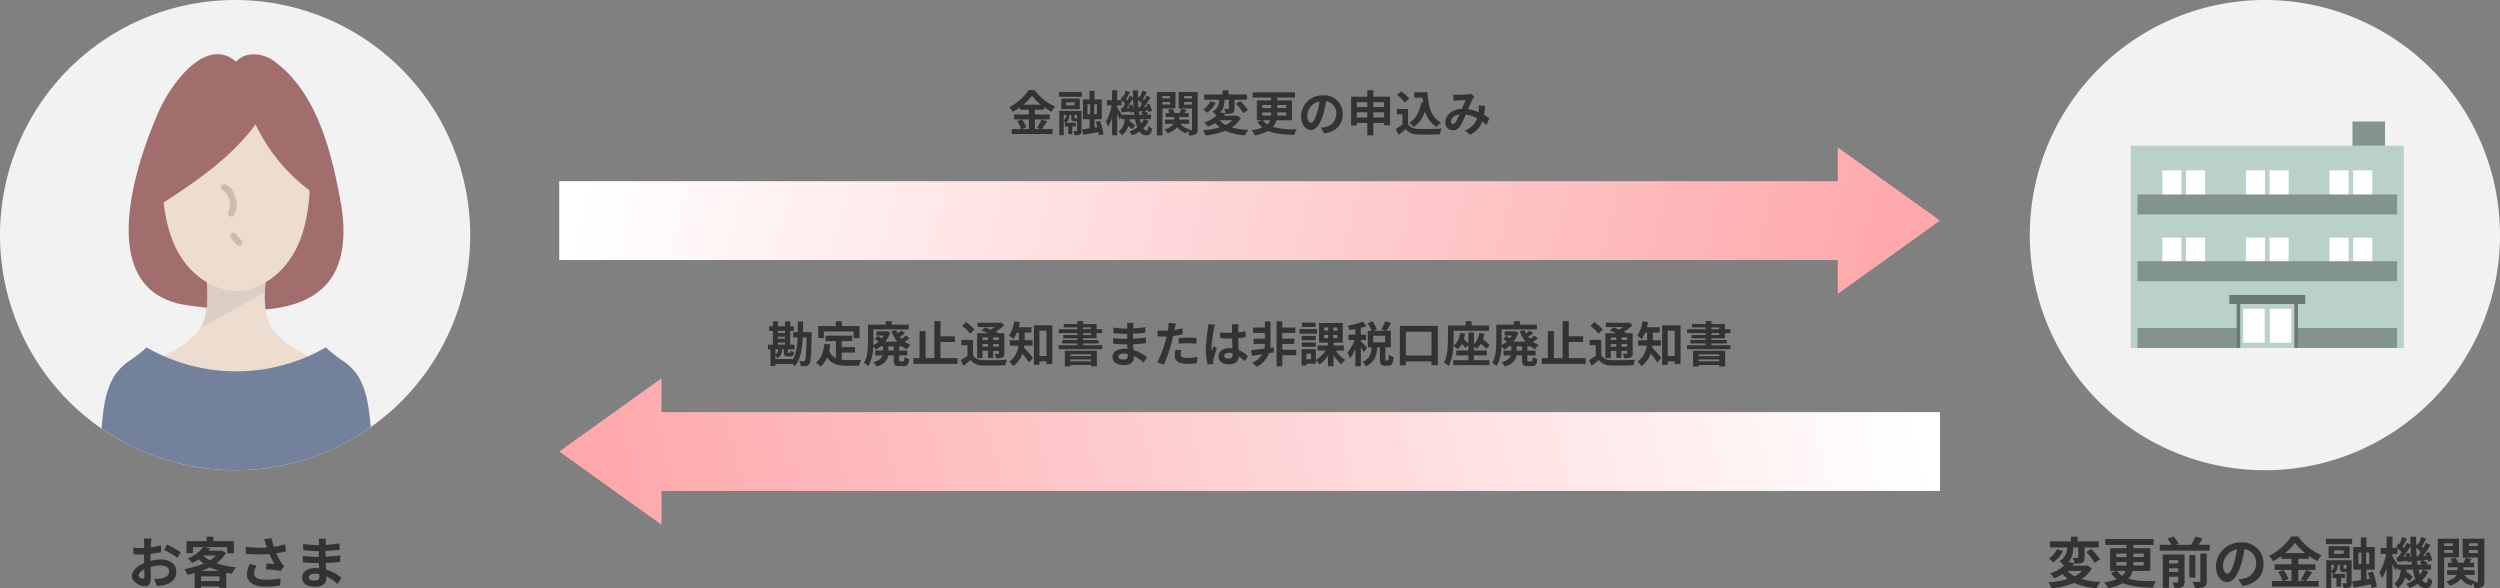 <svg xmlns="http://www.w3.org/2000/svg" xmlns:xlink="http://www.w3.org/1999/xlink" width="724.216" height="170.424" viewBox="0 0 724.216 170.424">
  <rect x="0" y="0" width="724.216" height="170.424" fill="#808080" stroke="none"/>
  <defs>
    <clipPath id="clip-path">
      <rect id="長方形_342" data-name="長方形 342" width="136.216" height="136.216" fill="none"/>
    </clipPath>
    <clipPath id="clip-path-2">
      <circle id="楕円形_10" data-name="楕円形 10" cx="68.108" cy="68.108" r="68.108" fill="none"/>
    </clipPath>
    <clipPath id="clip-path-4">
      <rect id="長方形_443" data-name="長方形 443" width="79.098" height="65.613" fill="none"/>
    </clipPath>
    <clipPath id="clip-path-5">
      <path id="パス_52" data-name="パス 52" d="M337.375,0V9.79H-33V32.616H337.375v9.79L367,21.2Z" transform="translate(833 2022.702)" fill="#333"/>
    </clipPath>
    <linearGradient id="linear-gradient" x1="0.972" y1="0.513" x2="0.017" y2="0.486" gradientUnits="objectBoundingBox">
      <stop offset="0" stop-color="#fea8ab"/>
      <stop offset="1" stop-color="#fff"/>
    </linearGradient>
    <clipPath id="clip-path-6">
      <path id="パス_800" data-name="パス 800" d="M-3.375,0V9.79H367V32.616H-3.375v9.79L-33,21.2Z" transform="translate(33 0)" fill="#333"/>
    </clipPath>
    <linearGradient id="linear-gradient-2" x1="0.028" y1="0.513" x2="0.983" y2="0.486" xlink:href="#linear-gradient"/>
  </defs>
  <g id="図" transform="translate(-618 -1982)">
    <g id="グループ_109" data-name="グループ 109">
      <g id="icon" transform="translate(617.892 1982)">
        <g id="グループ_61" data-name="グループ 61" transform="translate(0.108)">
          <g id="グループ_60" data-name="グループ 60" clip-path="url(#clip-path)">
            <path id="パス_790" data-name="パス 790" d="M0,68.108a68.108,68.108,0,1,1,68.108,68.108A68.108,68.108,0,0,1,0,68.108" fill="#f2f2f2"/>
          </g>
        </g>
        <g id="グループ_63" data-name="グループ 63">
          <g id="グループ_62" data-name="グループ 62" transform="translate(0.108)" clip-path="url(#clip-path-2)">
            <g id="グループ_155" data-name="グループ 155" transform="translate(7.646 2.263)">
              <path id="パス_791" data-name="パス 791" d="M116.877,68.071c-2.7-15.074-6.751-33.12-19.848-42.483-3.077-2.11-8.109-2.681-10.688.389-9.056-7.831-19.55,7.355-22.7,15.017-7.455,17.083-17.891,51.83,8.544,55.54,23.238,3.261,49.368,3.548,44.7-28.463" transform="translate(-25.569 -10.36)" fill="#a16d6d"/>
              <path id="パス_792" data-name="パス 792" d="M115.645,186.071c-1.579-2.3-4.178-2.925-6.546-3.6a28.615,28.615,0,0,1-13.784-8.056c-3.827-4.254-3.39-11-2.773-17.339-1.378.545-6.619.811-8.7,0-2.077.811-7.318.545-8.7,0,.616,6.342,1.054,13.085-2.774,17.339a28.611,28.611,0,0,1-13.784,8.056c-2.369.678-4.968,1.3-6.546,3.6-1.776,2.588-1.646,7.461-1.592,11.073h66.784c.053-3.613.183-8.485-1.592-11.073" transform="translate(-23.072 -80.194)" fill="#edddd1"/>
              <path id="パス_793" data-name="パス 793" d="M107.027,205.329a34.945,34.945,0,0,1-3.827-3.113,52.015,52.015,0,0,1-51.923,0,34.992,34.992,0,0,1-3.827,3.113c-2.794,1.961-5.86,3.763-7.722,10.42-2.094,7.484-1.941,21.574-1.878,32.021h78.777c.063-10.447.216-24.537-1.878-32.021-1.862-6.656-4.928-8.459-7.722-10.42" transform="translate(-16.466 -103.848)" fill="#73819c"/>
              <path id="パス_794" data-name="パス 794" d="M117.893,157.073c-1.378.545-6.619.811-8.7,0-2.077.811-7.318.545-8.7,0,.551,5.666.958,11.651-1.69,15.9l18.69-10.357c.05-1.833.213-3.7.391-5.539" transform="translate(-48.424 -80.194)" fill="#dbcec3"/>
              <path id="パス_795" data-name="パス 795" d="M116.728,74.292c-3.686-5.719-6.665-8.4-19.575-8.4-14.3-.112-16.166,3.281-19.575,8.4-3.064,4.6-1.933,18.814,1.571,26.635,4.172,9.313,11.787,13.363,18,13.537,6.217-.175,13.832-4.224,18-13.537,3.5-7.821,4.567-21.988,1.571-26.635" transform="translate(-36.366 -32.416)" fill="#edddd1"/>
              <path id="パス_796" data-name="パス 796" d="M119.5,136.215a.95.95,0,0,1-.722-.33l-1.611-1.869a.952.952,0,0,1,1.443-1.243l1.611,1.869a.952.952,0,0,1-.721,1.574" transform="translate(-57.921 -67.288)" fill="#cfbbab"/>
              <path id="パス_797" data-name="パス 797" d="M114.368,112.3a.953.953,0,0,1-.844-1.392,4.518,4.518,0,0,0,.236-3.57c-.5-1.383-.833-2.184-1.8-2.588a.952.952,0,1,1,.732-1.758c1.788.745,2.357,2.313,2.859,3.7a6.453,6.453,0,0,1-.336,5.1.951.951,0,0,1-.845.513" transform="translate(-55.006 -51.82)" fill="#cfbbab"/>
              <path id="パス_798" data-name="パス 798" d="M101.865,50.416C94.628,62.89,82.224,71.1,70.258,78.852a26.228,26.228,0,0,1,3-24.3A24.8,24.8,0,0,1,94.971,44.347c3.165.253,6.464,1.258,8.542,3.718-.6.951-1.326,1.795-1.648,2.351" transform="translate(-32.567 -21.091)" fill="#a16d6d"/>
              <path id="パス_799" data-name="パス 799" d="M127.949,54.177a51.311,51.311,0,0,0,20.525,26.272,26.052,26.052,0,0,0-6.45-22.706,15.363,15.363,0,0,0-6.606-4.4,9.186,9.186,0,0,0-7.469.834" transform="translate(-63.692 -25.623)" fill="#a16d6d"/>
            </g>
          </g>
        </g>
      </g>
      <path id="パス_832" data-name="パス 832" d="M40.976,6.008H38.768a12.876,12.876,0,0,1,.112,1.408c0,.272,0,.736-.016,1.3-.32.016-.64.032-.928.032a17.742,17.742,0,0,1-2.208-.128l.032,1.936a19.616,19.616,0,0,0,2.24.08c.256,0,.544-.016.848-.032v1.344c0,.368,0,.752.016,1.136-1.968.848-3.568,2.3-3.568,3.7,0,1.7,2.192,3.04,3.744,3.04,1.056,0,1.76-.528,1.76-2.512,0-.544-.032-1.792-.064-3.056a10.787,10.787,0,0,1,3.008-.448c1.392,0,2.352.64,2.352,1.728,0,1.168-1.024,1.808-2.32,2.048a12.32,12.32,0,0,1-1.968.112l.736,2.064a14.65,14.65,0,0,0,2.1-.256c2.544-.64,3.536-2.064,3.536-3.952,0-2.208-1.936-3.488-4.4-3.488a13.258,13.258,0,0,0-3.072.416V11.88c0-.464,0-.96.016-1.44,1.04-.128,2.144-.288,3.056-.5L43.728,7.96a19.6,19.6,0,0,1-2.944.576c.016-.4.032-.784.048-1.136C40.864,6.984,40.928,6.3,40.976,6.008Zm4.56,1.728-.88,1.552a25.457,25.457,0,0,1,3.856,2.336l.96-1.632A33.434,33.434,0,0,0,45.536,7.736ZM37.264,16.7c0-.56.656-1.216,1.632-1.744.032.864.048,1.6.048,2,0,.544-.224.672-.512.672C38.016,17.624,37.264,17.192,37.264,16.7Zm18.192-1.3a19.072,19.072,0,0,0,2.464-1.072A17.377,17.377,0,0,0,60.656,15.4Zm-.1,2.928v-1.36h5.328v1.36Zm.768-7.392H59.68a9.2,9.2,0,0,1-1.76,1.376A9.251,9.251,0,0,1,56.048,11Zm5.168-1.5-.32.08H57.488c.176-.224.352-.448.512-.672l-1.776-.352h6.688v1.776h1.952V6.76H58.928v-1.3H56.976v1.3h-5.84v3.5h1.872V8.488h2.944a9.3,9.3,0,0,1-4.5,3.216,5.324,5.324,0,0,1,1.264,1.408,15.949,15.949,0,0,0,1.952-1.072,13.011,13.011,0,0,0,1.44,1.2A22.757,22.757,0,0,1,50.5,14.824a6.321,6.321,0,0,1,.88,1.7c.72-.144,1.424-.3,2.128-.5v4.368H55.36v-.5h5.328v.464h1.968V15.912c.528.1,1.072.192,1.632.272a9.327,9.327,0,0,1,1.2-1.84,24.413,24.413,0,0,1-5.664-1.2A10.234,10.234,0,0,0,62.576,10.2ZM74.112,7.64c.1.272.192.608.32.976a33.494,33.494,0,0,1-6.144-.224l.032,2.048a42.905,42.905,0,0,0,6.832.064,21.024,21.024,0,0,0,1.5,2.9c-.5-.032-1.552-.128-2.336-.192l-.16,1.7c1.344.112,3.36.32,4.256.5l.992-1.44a10.088,10.088,0,0,1-.864-1.072A17.525,17.525,0,0,1,77.12,10.28,21.28,21.28,0,0,0,79.968,9.7l-.256-2.016a24.094,24.094,0,0,1-3.28.736,18.711,18.711,0,0,1-.672-2.512l-2.16.256C73.808,6.7,73.984,7.272,74.112,7.64Zm-2.624,6.208-2-.464a6.549,6.549,0,0,0-.848,2.976c0,2.3,2.064,3.568,5.328,3.584a22.572,22.572,0,0,0,4.3-.384l.112-2.016a22.1,22.1,0,0,1-4.288.384c-2.192,0-3.392-.576-3.392-1.92A3.854,3.854,0,0,1,71.488,13.848Zm15.056,3.344c0-.544.624-.992,1.76-.992a8.886,8.886,0,0,1,1.312.112c.016.288.016.512.016.688,0,.928-.56,1.168-1.408,1.168C87.12,18.168,86.544,17.8,86.544,17.192ZM91.552,6.056h-2.16a6.432,6.432,0,0,1,.1,1.1v.752h-.624a29.871,29.871,0,0,1-3.952-.352l.048,1.824a36.781,36.781,0,0,0,3.92.288h.592c-.016.544-.016,1.12-.016,1.648h-.768a28.272,28.272,0,0,1-3.856-.3l.016,1.888c1.056.128,2.88.208,3.808.208h.832c.016.48.032.992.064,1.488-.32-.032-.656-.048-.992-.048-2.464,0-3.952,1.136-3.952,2.752,0,1.7,1.344,2.672,3.9,2.672,2.112,0,3.152-1.056,3.152-2.416,0-.176,0-.368-.016-.592a12.264,12.264,0,0,1,3.232,2.224L96.032,17.4a12.527,12.527,0,0,0-4.48-2.416c-.048-.64-.08-1.3-.112-1.9,1.536-.048,2.784-.16,4.224-.32l.016-1.888c-1.3.176-2.656.3-4.272.384V9.608c1.552-.08,3.008-.224,4.064-.352l.016-1.84a33.534,33.534,0,0,1-4.048.432c0-.256,0-.5.016-.656A10.8,10.8,0,0,1,91.552,6.056Z" transform="translate(620.892 2132)" fill="#333"/>
    </g>
    <g id="グループ_108" data-name="グループ 108">
      <g id="icon-2" data-name="icon" transform="translate(1205.892 1982)">
        <g id="グループ_61-2" data-name="グループ 61" transform="translate(0.108)">
          <g id="グループ_60-2" data-name="グループ 60" clip-path="url(#clip-path)">
            <path id="パス_790-2" data-name="パス 790" d="M0,68.108a68.108,68.108,0,1,1,68.108,68.108A68.108,68.108,0,0,1,0,68.108" fill="#f2f2f2"/>
          </g>
        </g>
        <g id="グループ_159" data-name="グループ 159" transform="translate(29.358 35.184)">
          <g id="グループ_156" data-name="グループ 156" transform="translate(0 0)" clip-path="url(#clip-path-4)">
            <rect id="長方形_434" data-name="長方形 434" width="79.098" height="58.583" rx="0.13" transform="translate(0 7.03)" fill="#bad0cb"/>
            <path id="パス_814" data-name="パス 814" d="M20.129,42.135h5.324a.1.1,0,0,1,.1.1v8.561a.1.1,0,0,1-.1.1H20.129a.1.1,0,0,1-.1-.1V42.231a.1.1,0,0,1,.1-.1" transform="translate(-4.027 -8.47)" fill="#fff"/>
            <path id="パス_815" data-name="パス 815" d="M11.54,42.135h5.324a.1.1,0,0,1,.1.1v8.561a.1.1,0,0,1-.1.1H11.54a.1.1,0,0,1-.1-.1V42.231a.1.1,0,0,1,.1-.1" transform="translate(-2.3 -8.47)" fill="#fff"/>
            <path id="パス_816" data-name="パス 816" d="M50.439,42.135h5.324a.1.1,0,0,1,.1.1v8.561a.1.1,0,0,1-.1.1H50.439a.1.1,0,0,1-.1-.1V42.231a.1.1,0,0,1,.1-.1" transform="translate(-10.12 -8.47)" fill="#fff"/>
            <path id="パス_817" data-name="パス 817" d="M41.849,42.135h5.324a.1.1,0,0,1,.1.1v8.561a.1.1,0,0,1-.1.1H41.849a.1.1,0,0,1-.1-.1V42.231a.1.1,0,0,1,.1-.1" transform="translate(-8.393 -8.47)" fill="#fff"/>
            <path id="パス_818" data-name="パス 818" d="M80.748,42.135h5.324a.1.1,0,0,1,.1.1v8.561a.1.1,0,0,1-.1.1H80.748a.1.1,0,0,1-.1-.1V42.231a.1.1,0,0,1,.1-.1" transform="translate(-16.212 -8.47)" fill="#fff"/>
            <path id="パス_819" data-name="パス 819" d="M72.158,42.135h5.324a.1.1,0,0,1,.1.1v8.561a.1.1,0,0,1-.1.1H72.158a.1.1,0,0,1-.1-.1V42.231a.1.1,0,0,1,.1-.1" transform="translate(-14.486 -8.47)" fill="#fff"/>
            <rect id="長方形_435" data-name="長方形 435" width="9.426" height="7.029" transform="translate(64.239)" fill="#83948e"/>
            <rect id="長方形_436" data-name="長方形 436" width="75.215" height="5.785" transform="translate(1.942 40.489)" fill="#83948e"/>
            <rect id="長方形_437" data-name="長方形 437" width="29.258" height="5.785" transform="translate(1.942 59.827)" fill="#83948e"/>
            <rect id="長方形_438" data-name="長方形 438" width="29.258" height="5.785" transform="translate(47.898 59.827)" fill="#83948e"/>
            <path id="パス_820" data-name="パス 820" d="M50.555,67.944h5.984a.107.107,0,0,1,.108.108v9.624a.107.107,0,0,1-.108.107H50.555a.107.107,0,0,1-.107-.107V68.052a.107.107,0,0,1,.107-.108" transform="translate(-10.141 -13.658)" fill="#fff"/>
            <path id="パス_821" data-name="パス 821" d="M40.9,67.944h5.984a.107.107,0,0,1,.108.108v9.624a.107.107,0,0,1-.108.107H40.9a.107.107,0,0,1-.107-.107V68.052a.107.107,0,0,1,.107-.108" transform="translate(-8.2 -13.658)" fill="#fff"/>
            <rect id="長方形_439" data-name="長方形 439" width="21.974" height="2.63" transform="translate(28.562 50.26)" fill="#6c7a75"/>
            <rect id="長方形_440" data-name="長方形 440" width="1.051" height="12.722" transform="translate(30.669 52.89)" fill="#6c7a75"/>
            <rect id="長方形_441" data-name="長方形 441" width="1.049" height="12.722" transform="translate(47.38 52.89)" fill="#6c7a75"/>
            <path id="パス_822" data-name="パス 822" d="M20.129,17.722h5.324a.1.1,0,0,1,.1.1v8.561a.1.1,0,0,1-.1.1H20.129a.1.1,0,0,1-.1-.1V17.818a.1.1,0,0,1,.1-.1" transform="translate(-4.027 -3.563)" fill="#fff"/>
            <path id="パス_823" data-name="パス 823" d="M11.54,17.722h5.324a.1.1,0,0,1,.1.1v8.561a.1.1,0,0,1-.1.1H11.54a.1.1,0,0,1-.1-.1V17.818a.1.1,0,0,1,.1-.1" transform="translate(-2.3 -3.563)" fill="#fff"/>
            <path id="パス_824" data-name="パス 824" d="M50.439,17.722h5.324a.1.1,0,0,1,.1.1v8.561a.1.1,0,0,1-.1.1H50.439a.1.1,0,0,1-.1-.1V17.818a.1.1,0,0,1,.1-.1" transform="translate(-10.12 -3.563)" fill="#fff"/>
            <path id="パス_825" data-name="パス 825" d="M41.849,17.722h5.324a.1.1,0,0,1,.1.1v8.561a.1.1,0,0,1-.1.1H41.849a.1.1,0,0,1-.1-.1V17.818a.1.1,0,0,1,.1-.1" transform="translate(-8.393 -3.563)" fill="#fff"/>
            <path id="パス_826" data-name="パス 826" d="M80.748,17.722h5.324a.1.1,0,0,1,.1.1v8.561a.1.1,0,0,1-.1.1H80.748a.1.1,0,0,1-.1-.1V17.818a.1.1,0,0,1,.1-.1" transform="translate(-16.212 -3.563)" fill="#fff"/>
            <path id="パス_827" data-name="パス 827" d="M72.158,17.722h5.324a.1.1,0,0,1,.1.1v8.561a.1.1,0,0,1-.1.1H72.158a.1.1,0,0,1-.1-.1V17.818a.1.1,0,0,1,.1-.1" transform="translate(-14.486 -3.563)" fill="#fff"/>
            <rect id="長方形_442" data-name="長方形 442" width="75.215" height="5.785" transform="translate(1.942 21.151)" fill="#83948e"/>
          </g>
        </g>
      </g>
      <path id="パス_833" data-name="パス 833" d="M12.256,15.384a7.9,7.9,0,0,1-2.176,1.568,6.825,6.825,0,0,1-2.048-1.568Zm1.6-1.568-.336.064H9.44c.208-.256.4-.512.592-.768l-1.68-.336A6.126,6.126,0,0,0,9.68,8.584h1.456v2.832c0,.16-.048.208-.24.208-.176,0-.8,0-1.36-.016a6.294,6.294,0,0,1,.528,1.664A5.673,5.673,0,0,0,12.32,13c.544-.272.672-.736.672-1.536V8.584H17.1V6.84H10.976V5.464H9.024V6.84H2.944V8.584H7.9A4.267,4.267,0,0,1,5.68,12.568a6.9,6.9,0,0,1,1.36,1.28A11.158,11.158,0,0,1,2.96,16.12a5.1,5.1,0,0,1,1.2,1.408A15.376,15.376,0,0,0,6.624,16.3,9.627,9.627,0,0,0,8.112,17.72a25.131,25.131,0,0,1-5.616.992,6.266,6.266,0,0,1,.9,1.712,24.562,24.562,0,0,0,6.592-1.568,18.475,18.475,0,0,0,6.48,1.52,8.321,8.321,0,0,1,1.1-1.792,22.775,22.775,0,0,1-5.472-.832,8.82,8.82,0,0,0,2.992-3.1Zm-8.864-4.7A6.716,6.716,0,0,1,2.64,11.8a11.441,11.441,0,0,1,1.312,1.1A9.934,9.934,0,0,0,6.768,9.592ZM13.44,9.9a17.137,17.137,0,0,1,2.432,3.12l1.584-.976a18.78,18.78,0,0,0-2.544-2.992Zm11.376,5.488a3.492,3.492,0,0,1-.928,1.392,6.072,6.072,0,0,1-1.552-1.392Zm-2.64-2.592H25.12V13.3c0,.176,0,.352-.016.528H22.176Zm0-2.448H25.12v1.024H22.176Zm7.952,0v1.024H27.12V10.344Zm0,3.488H27.1c.016-.176.016-.352.016-.512v-.528h3.008Zm1.888,1.552V8.808h-4.9V7.864h5.888v-1.7H18.992v1.7H25.12v.944H20.384v6.576h1.7l-1.456.592a7.714,7.714,0,0,0,1.648,1.792,15.532,15.532,0,0,1-3.616.944,8.838,8.838,0,0,1,1.152,1.7,14.439,14.439,0,0,0,4.336-1.5c2.288,1.008,5.232,1.248,8.7,1.328a4.612,4.612,0,0,1,.816-1.888c-3.248.016-5.872-.048-7.952-.736a5.244,5.244,0,0,0,1.168-2.224Zm5.424.288v-1.04h2.672v1.04Zm2.672-3.44v.992H37.44v-.992Zm1.84-1.6h-6.32V20.3H37.44V17.064h2.672v1.424c0,.192-.064.256-.256.256-.208.016-.848.016-1.44-.016a6.58,6.58,0,0,1,.608,1.616,5.018,5.018,0,0,0,2.224-.3c.544-.272.7-.72.7-1.536Zm4.56,7.632c0,.224-.08.288-.336.288-.272.016-1.1.016-1.92-.016a6.672,6.672,0,0,1,.688,1.792,6.279,6.279,0,0,0,2.624-.32c.64-.3.816-.768.816-1.712V10.344H46.512Zm-1.44-7.472H43.328V17.32h1.744Zm.912-2.976c.4-.56.832-1.184,1.216-1.808L45.136,5.4a17.937,17.937,0,0,1-1.312,2.416H39.376l.88-.3a8.841,8.841,0,0,0-1.488-2.08l-1.808.624a10.73,10.73,0,0,1,1.2,1.76H34.752V9.528h14.48V7.816Zm18.848,5.552a6.093,6.093,0,0,0-6.464-6.24,7.109,7.109,0,0,0-7.344,6.848c0,2.7,1.472,4.656,3.248,4.656,1.744,0,3.12-1.984,4.08-5.216a32.357,32.357,0,0,0,.96-4.336,3.955,3.955,0,0,1,3.36,4.224,4.342,4.342,0,0,1-3.648,4.288,12.306,12.306,0,0,1-1.488.256l1.2,1.9C62.768,19.128,64.832,16.744,64.832,13.368Zm-11.76.4a5.036,5.036,0,0,1,4.064-4.64A24.017,24.017,0,0,1,56.288,13c-.656,2.16-1.28,3.168-1.952,3.168C53.712,16.168,53.072,15.384,53.072,13.768ZM72.912,15.1v3.2h-2.16l1.312-.56a10.8,10.8,0,0,0-1.472-2.64ZM71.1,10.216a16.691,16.691,0,0,0,2.832-2.96,17.072,17.072,0,0,0,2.944,2.96Zm6.032,4.88a16.619,16.619,0,0,1-1.52,2.768l1.04.432H74.912V15.1H79.84V13.464H74.912V11.88h3.056v-.832a20.222,20.222,0,0,0,2.432,1.52,8.937,8.937,0,0,1,1.264-1.712A16.348,16.348,0,0,1,74.832,5.4H72.864A17.063,17.063,0,0,1,66.4,11.048a7.458,7.458,0,0,1,1.184,1.536A20.447,20.447,0,0,0,69.968,11.1v.784h2.944v1.584H68.048V15.1H70.5l-1.456.624A10.993,10.993,0,0,1,70.368,18.3h-3.12v1.632H80.784V18.3H77.168c.56-.672,1.184-1.648,1.792-2.528Zm11.072-.368c-.16,0-.192-.016-.192-.272v-.832h.848v.992c-.048.08-.08.112-.24.112Zm-3.76-1.1h.816a2.111,2.111,0,0,1-.816,1.744Zm5.9-1.344h-7.36v8.064h1.456V15.7a4.654,4.654,0,0,1,.576.512h-.176v1.232h1.1V19.96H87.3V17.448h1.136V16.216H85.2a3.023,3.023,0,0,0,1.12-2.592h.624v.832c0,.992.208,1.264,1.1,1.264h.816v3.056c0,.16-.048.208-.192.208s-.608,0-1.04-.016a5.7,5.7,0,0,1,.4,1.392,3.652,3.652,0,0,0,1.776-.256c.432-.24.544-.624.544-1.3Zm-2.3-1.84H85.264V9.448h2.784Zm1.728-2.224H83.664v3.472h6.112ZM82.9,7.624H90.48V6.056H82.9Zm9.424,2.464h.848V13.4H92.32ZM95.456,13.4h-.912V10.088h.912Zm2.16,6.576a17.235,17.235,0,0,0-1.152-4.368l-1.408.336c.192.528.368,1.12.528,1.728l-.912.144V15.032H97.04V8.472H94.656v-2.8H93.008v2.8H90.816v6.56h2.208v3.024c-.944.144-1.808.272-2.512.352L90.9,20.2c1.456-.256,3.28-.576,5.04-.928a8.267,8.267,0,0,1,.144,1.12Zm13.392-4.944a6.612,6.612,0,0,1-.928,1.456c-.128-.432-.256-.928-.368-1.456Zm-7.36-1.472c-.384-.672-1.152-1.9-1.488-2.4v-.688h1.456v-1.7A10.325,10.325,0,0,1,104.8,9.96c-.32.512-.656.992-.96,1.408l-.5.032.256,1.408c.9-.1,1.888-.224,2.928-.336.032.176.048.336.064.48l1.088-.432c.048.352.1.7.128,1.04Zm2.288-3.088a7.546,7.546,0,0,1,.256.72l-.864.064c.688-.9,1.44-2.016,2.08-3.008.032,1.28.112,2.512.224,3.68a9.538,9.538,0,0,0-.624-1.792Zm3.248.672c-.064-.8-.112-1.616-.128-2.48a10.817,10.817,0,0,1,1.28,1.3c-.272.416-.544.816-.8,1.152Zm.272,2.416c-.08-.48-.144-.976-.192-1.5l.1.448c.448-.048.912-.112,1.408-.16l-.72.624a8.933,8.933,0,0,1,.768.592Zm1.648,1.472h2.24V13.56h-1.216l.3-.272a6.253,6.253,0,0,0-1.216-1.008l1.184-.16a6.21,6.21,0,0,1,.128.624l1.136-.48a9.806,9.806,0,0,0-.832-2.368l-1.072.384c.1.208.192.432.272.656l-.96.064c.7-.944,1.472-2.112,2.112-3.12l-1.3-.64c-.224.464-.512,1.008-.816,1.536l-.416-.416c.4-.624.864-1.488,1.312-2.288l-1.424-.528a16.579,16.579,0,0,1-.784,2.048L109.5,7.4l-.464.672c-.016-.848-.016-1.712,0-2.608h-1.68c0,.784.016,1.552.032,2.3L106.32,7.24c-.224.48-.5,1.008-.816,1.552-.112-.128-.256-.272-.4-.416.384-.64.848-1.52,1.3-2.288l-1.408-.544a21.278,21.278,0,0,1-.784,2.064l-.272-.208-.7,1.04c.112.1.24.192.352.3H102.16v-3.3h-1.7v3.3H98.752v1.728h1.584a16.824,16.824,0,0,1-1.952,5.392,10.846,10.846,0,0,1,.8,1.616,13.691,13.691,0,0,0,1.28-3.008v5.9h1.7v-7.04c.32.7.64,1.44.8,1.92l.64-.944v.72h.992c-.16,1.616-.56,3.136-1.968,4.08A4.407,4.407,0,0,1,103.7,20.36a5.469,5.469,0,0,0,2.128-3.072,10.111,10.111,0,0,1,1.232,1.088l1.024-1.264a12.753,12.753,0,0,0-1.9-1.472c.032-.192.064-.4.08-.608h1.808a14.723,14.723,0,0,0,.736,2.688,9.925,9.925,0,0,1-2.672,1.44,7.029,7.029,0,0,1,.992,1.216,11.551,11.551,0,0,0,2.416-1.264,2.639,2.639,0,0,0,2.192,1.28c1.248,0,1.7-.48,1.984-2.288a4.557,4.557,0,0,1-1.232-.864c-.08,1.264-.224,1.568-.624,1.568a1.345,1.345,0,0,1-1.072-.736,9.236,9.236,0,0,0,1.808-2.48Zm8.56-7.664v.784h-2.512V7.368Zm-2.512,2.8V9.336h2.512v.832Zm4.3,1.3V6.056H115.3V20.392h1.856V11.464ZM124.32,10.2V9.336h2.592V10.2Zm2.592-2.832v.784H124.32V7.368Zm1.872-1.312h-6.272v5.456h4.4V18.36c0,.192-.064.272-.256.272a8.031,8.031,0,0,1-.9,0,3.187,3.187,0,0,1,.3-.336,4.809,4.809,0,0,1-3.056-1.744h2.976V15.16H122.72v-.832h3.1V13h-1.392l.688-1.008-1.744-.448c-.128.4-.352.976-.544,1.456h-1.664a5.24,5.24,0,0,0-.768-1.44l-1.456.4a6.351,6.351,0,0,1,.528,1.04h-1.248v1.328h2.8v.832H118v1.392h2.736c-.384.7-1.232,1.392-3.024,1.872a6.056,6.056,0,0,1,1.1,1.232,6.216,6.216,0,0,0,3.2-2,5.481,5.481,0,0,0,3.024,2.016,6.744,6.744,0,0,1,.5-.768,6.593,6.593,0,0,1,.384,1.488,4.417,4.417,0,0,0,2.208-.352c.512-.3.656-.784.656-1.664Z" transform="translate(1208.892 2132)" fill="#333"/>
    </g>
    <g id="グループ_107" data-name="グループ 107" transform="translate(0 2)">
      <path id="パス_830" data-name="パス 830" d="M127.048,12.584v2.8h-1.89l1.148-.49a9.445,9.445,0,0,0-1.288-2.31Zm-1.582-4.27a14.6,14.6,0,0,0,2.478-2.59,14.937,14.937,0,0,0,2.576,2.59Zm5.278,4.27a14.54,14.54,0,0,1-1.33,2.422l.91.378H128.8v-2.8h4.312V11.156H128.8V9.77h2.674V9.042a17.694,17.694,0,0,0,2.128,1.33,7.82,7.82,0,0,1,1.106-1.5A14.3,14.3,0,0,1,128.728,4.1h-1.722a14.93,14.93,0,0,1-5.656,4.942,6.526,6.526,0,0,1,1.036,1.344,17.892,17.892,0,0,0,2.086-1.3V9.77h2.576v1.386h-4.256v1.428h2.142l-1.274.546a9.619,9.619,0,0,1,1.162,2.254h-2.73v1.428h11.844V15.384h-3.164c.49-.588,1.036-1.442,1.568-2.212Zm9.688-.322c-.14,0-.168-.014-.168-.238V11.3h.742v.868c-.042.07-.07.1-.21.1Zm-3.29-.966h.714a1.847,1.847,0,0,1-.714,1.526Zm5.166-1.176h-6.44v7.056h1.274v-4.06a4.071,4.071,0,0,1,.5.448h-.154v1.078h.966v2.2h1.176v-2.2h.994V13.564H137.8a2.645,2.645,0,0,0,.98-2.268h.546v.728c0,.868.182,1.106.966,1.106h.714V15.8c0,.14-.042.182-.168.182s-.532,0-.91-.014a4.992,4.992,0,0,1,.35,1.218,3.2,3.2,0,0,0,1.554-.224c.378-.21.476-.546.476-1.134Zm-2.016-1.61h-2.436V7.642h2.436ZM141.8,6.564h-5.348V9.6H141.8Zm-6.02-.518h6.636V4.674h-6.636ZM144.03,8.2h.742v2.9h-.742Zm2.744,2.9h-.8V8.2h.8Zm1.89,5.754a15.081,15.081,0,0,0-1.008-3.822l-1.232.294c.168.462.322.98.462,1.512l-.8.126V12.528h2.072V6.788h-2.086V4.338h-1.442v2.45h-1.918v5.74h1.932v2.646c-.826.126-1.582.238-2.2.308l.336,1.568c1.274-.224,2.87-.5,4.41-.812a7.233,7.233,0,0,1,.126.98Zm11.718-4.326a5.786,5.786,0,0,1-.812,1.274c-.112-.378-.224-.812-.322-1.274Zm-6.44-1.288c-.336-.588-1.008-1.666-1.3-2.1v-.6h1.274V7.054A9.034,9.034,0,0,1,154.95,8.09c-.28.448-.574.868-.84,1.232l-.434.028.224,1.232c.784-.084,1.652-.2,2.562-.294.028.154.042.294.056.42l.952-.378c.042.308.084.616.112.91Zm2-2.7a6.6,6.6,0,0,1,.224.63l-.756.056c.6-.784,1.26-1.764,1.82-2.632.028,1.12.1,2.2.2,3.22a8.345,8.345,0,0,0-.546-1.568Zm2.842.588c-.056-.7-.1-1.414-.112-2.17a9.466,9.466,0,0,1,1.12,1.134c-.238.364-.476.714-.7,1.008Zm.238,2.114c-.07-.42-.126-.854-.168-1.316l.084.392c.392-.042.8-.1,1.232-.14l-.63.546a7.815,7.815,0,0,1,.672.518Zm1.442,1.288h1.96V11.24h-1.064l.266-.238a5.472,5.472,0,0,0-1.064-.882l1.036-.14a5.435,5.435,0,0,1,.112.546l.994-.42a8.579,8.579,0,0,0-.728-2.072l-.938.336c.084.182.168.378.238.574l-.84.056c.616-.826,1.288-1.848,1.848-2.73l-1.134-.56c-.2.406-.448.882-.714,1.344l-.364-.364c.35-.546.756-1.3,1.148-2l-1.246-.462a14.506,14.506,0,0,1-.686,1.792l-.224-.168-.406.588c-.014-.742-.014-1.5,0-2.282h-1.47c0,.686.014,1.358.028,2.016l-.938-.462c-.2.42-.434.882-.714,1.358-.1-.112-.224-.238-.35-.364.336-.56.742-1.33,1.134-2l-1.232-.476a18.618,18.618,0,0,1-.686,1.806l-.238-.182-.616.91c.1.084.21.168.308.266H152.64V4.142h-1.484V7.026h-1.5V8.538h1.386a14.721,14.721,0,0,1-1.708,4.718,9.49,9.49,0,0,1,.7,1.414,11.98,11.98,0,0,0,1.12-2.632V17.2h1.484v-6.16c.28.616.56,1.26.7,1.68l.56-.826v.63h.868a4.458,4.458,0,0,1-1.722,3.57,3.856,3.856,0,0,1,.938,1.092,4.786,4.786,0,0,0,1.862-2.688,8.846,8.846,0,0,1,1.078.952l.9-1.106a11.159,11.159,0,0,0-1.666-1.288c.028-.168.056-.35.07-.532h1.582a12.884,12.884,0,0,0,.644,2.352,8.684,8.684,0,0,1-2.338,1.26,6.15,6.15,0,0,1,.868,1.064,10.107,10.107,0,0,0,2.114-1.106,2.309,2.309,0,0,0,1.918,1.12c1.092,0,1.484-.42,1.736-2a3.987,3.987,0,0,1-1.078-.756c-.07,1.106-.2,1.372-.546,1.372a1.177,1.177,0,0,1-.938-.644,8.082,8.082,0,0,0,1.582-2.17Zm7.49-6.706v.686h-2.2V5.822Zm-2.2,2.45V7.544h2.2v.728Zm3.766,1.134V4.674h-5.39V17.218h1.624V9.406ZM172.03,8.3V7.544H174.3V8.3ZM174.3,5.822v.686H172.03V5.822Zm1.638-1.148h-5.488V9.448h3.85V15.44c0,.168-.056.238-.224.238a7.027,7.027,0,0,1-.784,0,2.789,2.789,0,0,1,.266-.294,4.208,4.208,0,0,1-2.674-1.526h2.6V12.64H170.63v-.728h2.716V10.75h-1.218l.6-.882L171.2,9.476c-.112.35-.308.854-.476,1.274h-1.456a4.585,4.585,0,0,0-.672-1.26l-1.274.35a5.557,5.557,0,0,1,.462.91H166.7v1.162h2.45v.728H166.5v1.218h2.394a3.924,3.924,0,0,1-2.646,1.638,5.3,5.3,0,0,1,.966,1.078,5.439,5.439,0,0,0,2.8-1.75,4.8,4.8,0,0,0,2.646,1.764,5.9,5.9,0,0,1,.434-.672,5.769,5.769,0,0,1,.336,1.3,3.865,3.865,0,0,0,1.932-.308c.448-.266.574-.686.574-1.456Zm10.038,8.162a6.915,6.915,0,0,1-1.9,1.372,5.972,5.972,0,0,1-1.792-1.372Zm1.4-1.372-.294.056h-3.57c.182-.224.35-.448.518-.672l-1.47-.294a5.36,5.36,0,0,0,1.162-3.668h1.274V9.364c0,.14-.042.182-.21.182s-.7,0-1.19-.014a5.507,5.507,0,0,1,.462,1.456,4.964,4.964,0,0,0,1.974-.238c.476-.238.588-.644.588-1.344V6.886h3.6V5.36h-5.362v-1.2h-1.708v1.2h-5.32V6.886h4.34a3.733,3.733,0,0,1-1.946,3.486,6.037,6.037,0,0,1,1.19,1.12,9.764,9.764,0,0,1-3.57,1.988,4.462,4.462,0,0,1,1.05,1.232,13.455,13.455,0,0,0,2.156-1.078,8.423,8.423,0,0,0,1.3,1.246,21.99,21.99,0,0,1-4.914.868,5.483,5.483,0,0,1,.784,1.5,21.491,21.491,0,0,0,5.768-1.372,16.165,16.165,0,0,0,5.67,1.33,7.28,7.28,0,0,1,.966-1.568,19.928,19.928,0,0,1-4.788-.728,7.717,7.717,0,0,0,2.618-2.716Zm-7.756-4.116A5.877,5.877,0,0,1,177.56,9.7a10.012,10.012,0,0,1,1.148.966,8.692,8.692,0,0,0,2.464-2.9Zm7.392.686a14.994,14.994,0,0,1,2.128,2.73l1.386-.854A16.432,16.432,0,0,0,188.3,7.292Zm9.954,4.8a3.056,3.056,0,0,1-.812,1.218,5.313,5.313,0,0,1-1.358-1.218Zm-2.31-2.268h2.576v.448c0,.154,0,.308-.014.462h-2.562Zm0-2.142h2.576v.9h-2.576Zm6.958,0v.9H198.98v-.9Zm0,3.052h-2.646c.014-.154.014-.308.014-.448v-.462h2.632Zm1.652,1.358V7.082H198.98V6.256h5.152V4.772H191.868V6.256h5.362v.826h-4.144v5.754h1.484l-1.274.518a6.75,6.75,0,0,0,1.442,1.568,13.59,13.59,0,0,1-3.164.826,7.733,7.733,0,0,1,1.008,1.484,12.634,12.634,0,0,0,3.794-1.316c2,.882,4.578,1.092,7.616,1.162a4.035,4.035,0,0,1,.714-1.652,22.894,22.894,0,0,1-6.958-.644,4.589,4.589,0,0,0,1.022-1.946Zm14.714-1.764a5.331,5.331,0,0,0-5.656-5.46A6.22,6.22,0,0,0,205.9,11.6c0,2.366,1.288,4.074,2.842,4.074,1.526,0,2.73-1.736,3.57-4.564a28.312,28.312,0,0,0,.84-3.794,3.461,3.461,0,0,1,2.94,3.7,3.8,3.8,0,0,1-3.192,3.752,10.767,10.767,0,0,1-1.3.224l1.05,1.666C216.172,16.112,217.978,14.026,217.978,11.072Zm-10.29.35a4.407,4.407,0,0,1,3.556-4.06,21.014,21.014,0,0,1-.742,3.388c-.574,1.89-1.12,2.772-1.708,2.772C208.248,13.522,207.688,12.836,207.688,11.422Zm19.152.6V10.54h3.108v1.484Zm-4.788,0V10.54h3.038v1.484ZM225.09,7.6V9.014h-3.038V7.6Zm4.858,0V9.014H226.84V7.6ZM226.84,6V4.128h-1.75V6h-4.7v8.358h1.666V13.62h3.038V17.2h1.75V13.62h3.108v.672h1.736V6Zm13.874,1.624c-.434,2.674-1.512,4.76-3.472,5.922a9.189,9.189,0,0,1,1.288,1.26,8.99,8.99,0,0,0,3.29-4.606,7.731,7.731,0,0,0,3.36,4.592,7.46,7.46,0,0,1,1.3-1.274c-2.912-1.456-3.752-4.83-3.962-8.792h-3.85V6.3h2.436c.042.476.1.952.154,1.414Zm-3.472-1.05A11.211,11.211,0,0,0,234.9,4.464l-1.232,1.008a10.594,10.594,0,0,1,2.254,2.212Zm-.35,3h-3.234V11.1h1.61v2.954a18.388,18.388,0,0,1-1.918,1.288l.812,1.736c.77-.588,1.386-1.134,2-1.68a4.658,4.658,0,0,0,3.78,1.554c1.666.07,4.48.042,6.16-.042a8.72,8.72,0,0,1,.518-1.68c-1.862.14-5.012.182-6.65.112-1.456-.056-2.506-.434-3.08-1.372ZM250,5.4l.07,1.806c.364-.056.854-.1,1.134-.112.644-.042,1.848-.084,2.408-.112-.322.658-.728,1.61-1.12,2.534-2.814.126-4.788,1.778-4.788,3.948a2.1,2.1,0,0,0,2.156,2.268A2.44,2.44,0,0,0,252.04,14.5a27.517,27.517,0,0,0,1.582-3.36,9.707,9.707,0,0,1,3.318,1.134,6.031,6.031,0,0,1-3.556,3.514l1.484,1.218a7,7,0,0,0,3.556-3.794,14.6,14.6,0,0,1,1.2.98l.812-1.946c-.406-.28-.91-.6-1.5-.938a22.732,22.732,0,0,0,.266-2.59l-1.834-.21a9.216,9.216,0,0,1,0,1.526c-.014.154-.028.308-.042.476a12.6,12.6,0,0,0-3.038-.9,29.83,29.83,0,0,1,1.4-3.01,3.374,3.374,0,0,1,.476-.588l-1.12-.868a3.008,3.008,0,0,1-.952.2c-.658.056-2.142.126-2.94.126C250.85,5.472,250.374,5.444,250,5.4Zm-.658,7.8c0-.882.882-1.834,2.45-2.072a15.679,15.679,0,0,1-1.134,2.282c-.252.35-.448.49-.728.49C249.6,13.9,249.338,13.662,249.338,13.2Z" transform="translate(789 2002)" fill="#333"/>
      <path id="パス_831" data-name="パス 831" d="M54.4,12.3a1.63,1.63,0,0,1-.77,1.5V12.3Zm-.056-1.946h2.086v.588H54.346Zm2.086-3.374v.574H54.346V6.984Zm-2.086,1.68h2.086v.574H54.346Zm7.266-1.33c.014-.994.028-2.016.028-3.08H60.114c0,1.078,0,2.1-.014,3.08H58.77V8.846h1.288c-.112,2.716-.448,4.984-1.54,6.622V15.1H53.632V14.068a3.438,3.438,0,0,1,.518.784A2.627,2.627,0,0,0,55.536,12.3h.532v.742c0,1.022.21,1.344,1.162,1.344h.686c.672,0,.98-.28,1.092-1.3A3.466,3.466,0,0,1,58,12.668c-.042.588-.084.658-.252.658h-.336c-.14,0-.154-.028-.154-.28V12.3H59.19V10.946H57.916V6.984h1.022V5.626H57.916V4.2H56.432V5.626H54.346V4.2H52.89V5.626H51.8V6.984H52.89v3.962H51.462V12.3h.728v4.858h1.442v-.616h4.886V16.49a4.078,4.078,0,0,1,.672.756c1.694-1.96,2.2-4.886,2.366-8.4h1.092c-.084,4.634-.21,6.3-.476,6.664a.455.455,0,0,1-.448.252c-.238,0-.672-.014-1.176-.056a3.823,3.823,0,0,1,.42,1.47,6.739,6.739,0,0,0,1.554-.056,1.34,1.34,0,0,0,.994-.644c.392-.616.5-2.632.616-8.442,0-.182.014-.7.014-.7Zm6.048-.2h8.61V9.056h1.722v-3.5H72.868v-1.4H71.1v1.4H66.022v3.5H67.66Zm5.194,6.1H76.7V11.674h-3.85V9.924h3V8.342h-7.7V9.924h2.982v4.942a3.769,3.769,0,0,1-1.9-2.2c.126-.56.224-1.148.308-1.778L67.8,10.722c-.252,2.394-.938,4.326-2.45,5.446A10.2,10.2,0,0,1,66.722,17.3a7.017,7.017,0,0,0,1.862-2.646c1.288,1.988,3.206,2.408,5.782,2.408h3.5a6.226,6.226,0,0,1,.588-1.694c-.938.042-3.248.042-4,.042a14.466,14.466,0,0,1-1.6-.084Zm15.05-.588h-1.54V11.436H87.9Zm2.324-1.218v-.07a7.33,7.33,0,0,0,1.484.924,5.034,5.034,0,0,1,1.036-1.26,6.594,6.594,0,0,1-1.638-.952,10.282,10.282,0,0,0,1.4-.952l-1.078-.812a11.093,11.093,0,0,1-1.246.924c-.168-.182-.322-.378-.476-.574a9.927,9.927,0,0,0,1.442-1.05L90.1,6.858a12.635,12.635,0,0,1-1.036.84A10.74,10.74,0,0,1,88.6,6.69l-1.358.378a10.848,10.848,0,0,0,1.68,3.01H85.454a9.157,9.157,0,0,0,1.414-2.6l-.924-.448-.252.056H82.864V8.314h2.114a6.435,6.435,0,0,1-.56.812,10.922,10.922,0,0,0-1.134-.714l-.854.924a10.407,10.407,0,0,1,1.064.742,7.116,7.116,0,0,1-1.512,1.008c.028-.42.028-.812.028-1.176V6.55H92.244V5.164H87.3V4.156H85.566V5.164h-5.11V9.9c0,1.96-.084,4.536-1.176,6.314a5.425,5.425,0,0,1,1.274.98,12.586,12.586,0,0,0,1.428-5.838,5.841,5.841,0,0,1,.728,1.036,9.266,9.266,0,0,0,1.414-.952h.7v1.218H82.556v1.414h2.128c-.266.784-.952,1.5-2.7,2a4.812,4.812,0,0,1,.938,1.218c2.38-.714,3.15-1.9,3.374-3.22H87.9v1.246c0,1.414.294,1.862,1.624,1.862H90.8c1.022,0,1.414-.476,1.554-2.072a4.287,4.287,0,0,1-1.344-.574c-.042,1.078-.112,1.274-.378,1.274h-.826c-.294,0-.336-.042-.336-.49V14.068h2.366V12.654H89.472V11.436Zm11.228,3.416V10.19h4.172V8.51h-4.172V4.142H99.678v10.71H97.13V7.012H95.38v7.84H93.6v1.666h12.782V14.852Zm13.776-6.006V9.6h-1.61V8.846Zm3.136.756h-1.652V8.846h1.652Zm-1.652,1.946v-.784h1.652v.784Zm-3.094,0v-.784h1.61v.784Zm0,1.2h1.61V14.8h1.484V12.752h1.652V13.4c0,.14-.042.2-.21.21-.14,0-.63,0-1.064-.014a4.552,4.552,0,0,1,.406,1.3,4.213,4.213,0,0,0,1.89-.238c.448-.224.574-.574.574-1.246V7.642H118.27c-.238-.14-.532-.28-.84-.434a15.935,15.935,0,0,0,2.492-1.89l-.994-.8-.322.084H112.18v1.26h4.984a12.934,12.934,0,0,1-1.12.742c-.574-.252-1.162-.476-1.652-.658l-1.078.9c.574.224,1.246.5,1.876.8h-3.136v7.21h1.568Zm-2.338-6.16a11.991,11.991,0,0,0-2.436-2.156L107.7,5.5a11.365,11.365,0,0,1,2.338,2.282Zm-.42,2.982H107.49V11.1h1.778v3.052a19.269,19.269,0,0,1-1.96,1.274l.77,1.666c.784-.588,1.442-1.134,2.086-1.68a4.343,4.343,0,0,0,3.626,1.554c1.708.07,4.676.042,6.4-.042a6.88,6.88,0,0,1,.518-1.624c-1.918.154-5.236.2-6.9.126a3.2,3.2,0,0,1-2.94-1.386Zm17.262,1.666V9.672h-2.3V7.446H127.8V5.906h-3.7c.14-.476.252-.952.35-1.442l-1.6-.322a10.429,10.429,0,0,1-1.568,4.214,9.365,9.365,0,0,1,1.344.966,9.765,9.765,0,0,0,.952-1.876h.56V9.672h-2.59V11.24h2.478a6.54,6.54,0,0,1-2.688,4.676,6.331,6.331,0,0,1,1.19,1.26,7.474,7.474,0,0,0,2.646-3.668c.686.854,1.484,1.9,1.946,2.632l1.12-1.4c-.392-.462-1.9-2.212-2.632-2.926.042-.182.07-.378.1-.574Zm1.988,3V6.914h2.03v7.322Zm-1.61-8.89V16.812h1.61V15.8h2.03v.8h1.694V5.346Zm16.562,8.428v.5h-5.992v-.5Zm-5.992,2.016v-.546h5.992v.546Zm-1.61,1.47h1.61v-.42h5.992v.406h1.68V12.71h-9.282Zm5.306-9.646h2.254v.532H142.77Zm0-1.666h2.254v.518H142.77Zm3.906,3.164v-1.5h1.6V6.466h-1.6V4.982H142.77V4.1H141.1v.882h-3.948v.966H141.1v.518h-5.376V7.614H141.1v.532H137v.966h4.1V9.6h-4.41V10.61h4.41v.5h-5.39v1.162h12.558V11.114h-5.5v-.5h4.48V9.6h-4.48v-.49Zm6.3,5.306c0-.476.546-.868,1.54-.868a7.775,7.775,0,0,1,1.148.1c.014.252.014.448.014.6,0,.812-.49,1.022-1.232,1.022C153.48,15.272,152.976,14.95,152.976,14.418Zm4.382-9.744h-1.89a5.628,5.628,0,0,1,.084.966V6.3h-.546a26.137,26.137,0,0,1-3.458-.308l.042,1.6a32.183,32.183,0,0,0,3.43.252h.518c-.014.476-.014.98-.014,1.442h-.672a24.739,24.739,0,0,1-3.374-.266l.014,1.652c.924.112,2.52.182,3.332.182h.728c.014.42.028.868.056,1.3-.28-.028-.574-.042-.868-.042-2.156,0-3.458.994-3.458,2.408,0,1.484,1.176,2.338,3.416,2.338,1.848,0,2.758-.924,2.758-2.114,0-.154,0-.322-.014-.518a10.731,10.731,0,0,1,2.828,1.946l1.008-1.568a10.961,10.961,0,0,0-3.92-2.114c-.042-.56-.07-1.134-.1-1.666,1.344-.042,2.436-.14,3.7-.28l.014-1.652c-1.134.154-2.324.266-3.738.336V7.782c1.358-.07,2.632-.2,3.556-.308l.014-1.61a29.342,29.342,0,0,1-3.542.378c0-.224,0-.434.014-.574A9.451,9.451,0,0,1,157.358,4.674Zm13.86,7.91-1.666-.168a9.79,9.79,0,0,0-.252,1.876c0,1.414,1.274,2.226,3.626,2.226a22.474,22.474,0,0,0,2.856-.2l.07-1.792a16.43,16.43,0,0,1-2.912.294c-1.5,0-1.918-.462-1.918-1.078A4.8,4.8,0,0,1,171.218,12.584Zm-1.582-7.756-2.142-.168a7.178,7.178,0,0,1-.042,1.414q-.042.336-.126.8-.651.042-1.26.042A13.855,13.855,0,0,1,164.3,6.8l.042,1.75c.49.028,1.022.056,1.694.056.294,0,.6-.014.924-.028-.084.406-.2.8-.294,1.176a30.313,30.313,0,0,1-2.422,6.3l1.946.658a43.5,43.5,0,0,0,2.226-6.482c.154-.574.294-1.19.42-1.792a25.773,25.773,0,0,0,2.73-.462V6.228c-.77.182-1.554.336-2.338.448.042-.2.084-.378.112-.532C169.4,5.836,169.524,5.206,169.636,4.828Zm.826,4.228v1.638a24.054,24.054,0,0,1,2.7-.14,20.524,20.524,0,0,1,2.408.168l.042-1.68a24.62,24.62,0,0,0-2.464-.126C172.254,8.916,171.246,8.986,170.462,9.056Zm13.174,5.124c0-.532.532-.868,1.33-.868a4.322,4.322,0,0,1,1.12.154v.252c0,.826-.294,1.274-1.148,1.274C184.2,14.992,183.636,14.754,183.636,14.18Zm4.158-9.142h-2a5.943,5.943,0,0,1,.1.924c0,.294.014.868.014,1.554-.322.014-.658.014-.98.014a23.328,23.328,0,0,1-2.45-.126V9.07c.826.056,1.624.084,2.45.084.322,0,.658,0,.994-.014.014.994.07,2.016.1,2.884a6.229,6.229,0,0,0-.91-.056c-1.9,0-3.108.98-3.108,2.394,0,1.47,1.2,2.282,3.136,2.282,1.89,0,2.646-.952,2.73-2.3a14.685,14.685,0,0,1,1.708,1.414l.966-1.47a9.162,9.162,0,0,0-2.716-1.806c-.056-.952-.126-2.072-.154-3.43.77-.056,1.5-.14,2.17-.238V7.068a19.181,19.181,0,0,1-2.17.322c.014-.616.028-1.134.042-1.442A8.763,8.763,0,0,1,187.794,5.038Zm-6.832.154-1.932-.168a13.353,13.353,0,0,1-.14,1.372,44.335,44.335,0,0,0-.574,5.838,16.443,16.443,0,0,0,.56,4.48l1.582-.126c-.014-.2-.028-.434-.028-.574a3.908,3.908,0,0,1,.07-.658c.168-.756.616-2.184,1.008-3.332l-.854-.7c-.21.476-.448.952-.63,1.442a6.616,6.616,0,0,1-.056-.91,37.371,37.371,0,0,1,.672-5.418A9.091,9.091,0,0,1,180.962,5.192Zm17.024,6.538-1.008.14a8.332,8.332,0,0,0,.084-1.134V4.212h-1.638V6h-3.43V7.558h3.43V9.224h-3.276v1.512h3.276v.014a6.181,6.181,0,0,1-.154,1.344c-1.47.2-2.842.364-3.864.462l.322,1.652c.84-.126,1.834-.28,2.884-.448a5.792,5.792,0,0,1-2.842,2.38,8.508,8.508,0,0,1,1.218,1.246,6.877,6.877,0,0,0,3.6-3.948l1.456-.238Zm6.51.728h-4.032V10.736h3.472V9.224h-3.472V7.558h3.78V6h-3.78V4.212H198.8V17.218h1.666V14H204.5Zm5.628-7.882h-3.99v1.26h3.99Zm.406,1.876h-5.068V7.768h5.068ZM210.166,8.4h-4.074V9.672h4.074Zm-4.074,3.164h4.074V10.316h-4.074Zm2.7,3.612h-1.372v-1.61h1.372Zm3.794-7.014h1.176v.9h-1.176Zm0-2.184h1.176v.91h-1.176Zm3.85.91h-1.232v-.91h1.232Zm0,2.17h-1.232v-.9h1.232Zm1.848,3.6v-1.47H215.3v-.812h2.674v-5.7H211.1v5.7h2.576v.812H210.7v1.47h2.3a8.106,8.106,0,0,1-2.814,2.7V12.248h-4.13v4.774h1.372v-.546h2.758V15.468a7.122,7.122,0,0,1,1.05,1.218,8.843,8.843,0,0,0,2.45-2.534V17.2H215.3V14.012a10.918,10.918,0,0,0,2.3,2.618,6.021,6.021,0,0,1,1.12-1.26,9.551,9.551,0,0,1-2.744-2.716Zm6.734-.8c-.266-.308-1.414-1.526-1.792-1.834V9.616h1.5V8.062h-1.5V6.088a14.6,14.6,0,0,0,1.666-.532l-1.106-1.274a20.013,20.013,0,0,1-4.34,1.162,5.77,5.77,0,0,1,.462,1.274c.546-.07,1.12-.168,1.708-.28V8.062h-2V9.616h1.778a13.681,13.681,0,0,1-2.072,3.752,8.264,8.264,0,0,1,.77,1.582,12.441,12.441,0,0,0,1.526-2.772V17.2h1.61v-5.46a12.268,12.268,0,0,1,.84,1.414Zm5.236-1.582H226.8V8.37h3.458Zm.294,5.264c-.182,0-.21-.042-.21-.462V11.73h1.582v-4.8h-1.288c.406-.588.91-1.428,1.372-2.24L230.3,4.142a15.043,15.043,0,0,1-1.148,2.394l1.092.392h-3.29l.9-.392a10.75,10.75,0,0,0-1.274-2.38l-1.372.6a12.6,12.6,0,0,1,1.092,2.17h-1.078v4.8h1.12c-.154,1.834-.546,3.332-2.632,4.186a4.832,4.832,0,0,1,.966,1.316c2.52-1.134,3.108-3.094,3.3-5.5h.77v3.36c0,1.456.266,1.946,1.512,1.946h.924c1.008,0,1.386-.532,1.526-2.534a4.322,4.322,0,0,1-1.414-.63c-.028,1.456-.084,1.666-.294,1.666Zm5.712-1.456V7.208h7.42v6.874Zm-1.75-8.568V16.938h1.75V15.8h7.42V16.91h1.834V5.514Zm21.462,8.554H259.7V12.626h-3.724V11.45a6.253,6.253,0,0,1,.742.686,5.2,5.2,0,0,0,1.26-1.442,19.2,19.2,0,0,1,1.582,1.5l.966-1.148a24.481,24.481,0,0,0-1.932-1.68,9.042,9.042,0,0,0,.378-1.61l-1.484-.168a5.067,5.067,0,0,1-1.512,3.234V7.4h-1.61v3.262a16.275,16.275,0,0,0-1.3-1.288A9.637,9.637,0,0,0,253.4,7.7l-1.512-.112a4.687,4.687,0,0,1-1.848,3.668c.042-.742.056-1.428.056-2.03V6.942h10.262V5.416H255.3V4.156h-1.736v1.26h-5.11V9.21c0,2.044-.084,4.97-1.176,6.972a6.481,6.481,0,0,1,1.414.924,14.961,14.961,0,0,0,1.344-5.852,9.4,9.4,0,0,1,1.2.98,5.243,5.243,0,0,0,1.26-1.5,10.41,10.41,0,0,1,1.064,1.218l.8-.952v1.624H250.85v1.442h3.514v1.386h-4.4v1.428h10.486V15.454h-4.48Zm13.93-1.414h-1.54V11.436h1.54Zm2.324-1.218v-.07a7.329,7.329,0,0,0,1.484.924,5.035,5.035,0,0,1,1.036-1.26,6.6,6.6,0,0,1-1.638-.952,10.283,10.283,0,0,0,1.4-.952l-1.078-.812a11.1,11.1,0,0,1-1.246.924c-.168-.182-.322-.378-.476-.574a9.928,9.928,0,0,0,1.442-1.05l-1.05-.756a12.634,12.634,0,0,1-1.036.84A10.742,10.742,0,0,1,270.6,6.69l-1.358.378a10.849,10.849,0,0,0,1.68,3.01h-3.472a9.157,9.157,0,0,0,1.414-2.6l-.924-.448-.252.056h-2.828V8.314h2.114a6.436,6.436,0,0,1-.56.812,10.922,10.922,0,0,0-1.134-.714l-.854.924a10.405,10.405,0,0,1,1.064.742,7.115,7.115,0,0,1-1.512,1.008c.028-.42.028-.812.028-1.176V6.55h10.234V5.164H269.3V4.156h-1.736V5.164h-5.11V9.9c0,1.96-.084,4.536-1.176,6.314a5.424,5.424,0,0,1,1.274.98,12.586,12.586,0,0,0,1.428-5.838,5.841,5.841,0,0,1,.728,1.036,9.264,9.264,0,0,0,1.414-.952h.7v1.218h-2.268v1.414h2.128c-.266.784-.952,1.5-2.7,2a4.812,4.812,0,0,1,.938,1.218c2.38-.714,3.15-1.9,3.374-3.22h1.61v1.246c0,1.414.294,1.862,1.624,1.862H272.8c1.022,0,1.414-.476,1.554-2.072a4.287,4.287,0,0,1-1.344-.574c-.042,1.078-.112,1.274-.378,1.274h-.826c-.294,0-.336-.042-.336-.49V14.068h2.366V12.654h-2.366V11.436Zm11.228,3.416V10.19h4.172V8.51h-4.172V4.142h-1.778v10.71H279.13V7.012h-1.75v7.84H275.6v1.666h12.782V14.852Zm13.776-6.006V9.6h-1.61V8.846Zm3.136.756h-1.652V8.846h1.652Zm-1.652,1.946v-.784h1.652v.784Zm-3.094,0v-.784h1.61v.784Zm0,1.2h1.61V14.8h1.484V12.752h1.652V13.4c0,.14-.042.2-.21.21-.14,0-.63,0-1.064-.014a4.552,4.552,0,0,1,.406,1.3,4.213,4.213,0,0,0,1.89-.238c.448-.224.574-.574.574-1.246V7.642H300.27c-.238-.14-.532-.28-.84-.434a15.935,15.935,0,0,0,2.492-1.89l-.994-.8-.322.084H294.18v1.26h4.984a12.936,12.936,0,0,1-1.12.742c-.574-.252-1.162-.476-1.652-.658l-1.078.9c.574.224,1.246.5,1.876.8h-3.136v7.21h1.568Zm-2.338-6.16a11.991,11.991,0,0,0-2.436-2.156L289.7,5.5a11.365,11.365,0,0,1,2.338,2.282Zm-.42,2.982H289.49V11.1h1.778v3.052a19.273,19.273,0,0,1-1.96,1.274l.77,1.666c.784-.588,1.442-1.134,2.086-1.68a4.343,4.343,0,0,0,3.626,1.554c1.708.07,4.676.042,6.4-.042a6.881,6.881,0,0,1,.518-1.624c-1.918.154-5.236.2-6.9.126a3.2,3.2,0,0,1-2.94-1.386Zm17.262,1.666V9.672h-2.3V7.446H309.8V5.906h-3.7c.14-.476.252-.952.35-1.442l-1.6-.322a10.429,10.429,0,0,1-1.568,4.214,9.366,9.366,0,0,1,1.344.966,9.765,9.765,0,0,0,.952-1.876h.56V9.672h-2.59V11.24h2.478a6.54,6.54,0,0,1-2.688,4.676,6.331,6.331,0,0,1,1.19,1.26,7.474,7.474,0,0,0,2.646-3.668c.686.854,1.484,1.9,1.946,2.632l1.12-1.4c-.392-.462-1.9-2.212-2.632-2.926.042-.182.07-.378.1-.574Zm1.988,3V6.914h2.03v7.322Zm-1.61-8.89V16.812h1.61V15.8h2.03v.8h1.694V5.346Zm16.562,8.428v.5h-5.992v-.5Zm-5.992,2.016v-.546h5.992v.546Zm-1.61,1.47h1.61v-.42h5.992v.406h1.68V12.71h-9.282Zm5.306-9.646h2.254v.532H324.77Zm0-1.666h2.254v.518H324.77Zm3.906,3.164v-1.5h1.6V6.466h-1.6V4.982H324.77V4.1H323.1v.882h-3.948v.966H323.1v.518h-5.376V7.614H323.1v.532H319v.966h4.1V9.6h-4.41V10.61h4.41v.5h-5.39v1.162h12.558V11.114h-5.5v-.5h4.48V9.6h-4.48v-.49Z" transform="translate(789 2068.892)" fill="#333"/>
      <g id="マスクグループ_11" data-name="マスクグループ 11" transform="translate(-20)" clip-path="url(#clip-path-5)">
        <rect id="長方形_280" data-name="長方形 280" width="400" height="43.643" transform="translate(800 2022.287)" fill="url(#linear-gradient)"/>
      </g>
      <g id="マスクグループ_12" data-name="マスクグループ 12" transform="translate(780 2089.594)" clip-path="url(#clip-path-6)">
        <rect id="長方形_343" data-name="長方形 343" width="400" height="43.643" transform="translate(0 -0.414)" fill="url(#linear-gradient-2)"/>
      </g>
    </g>
  </g>
</svg>

